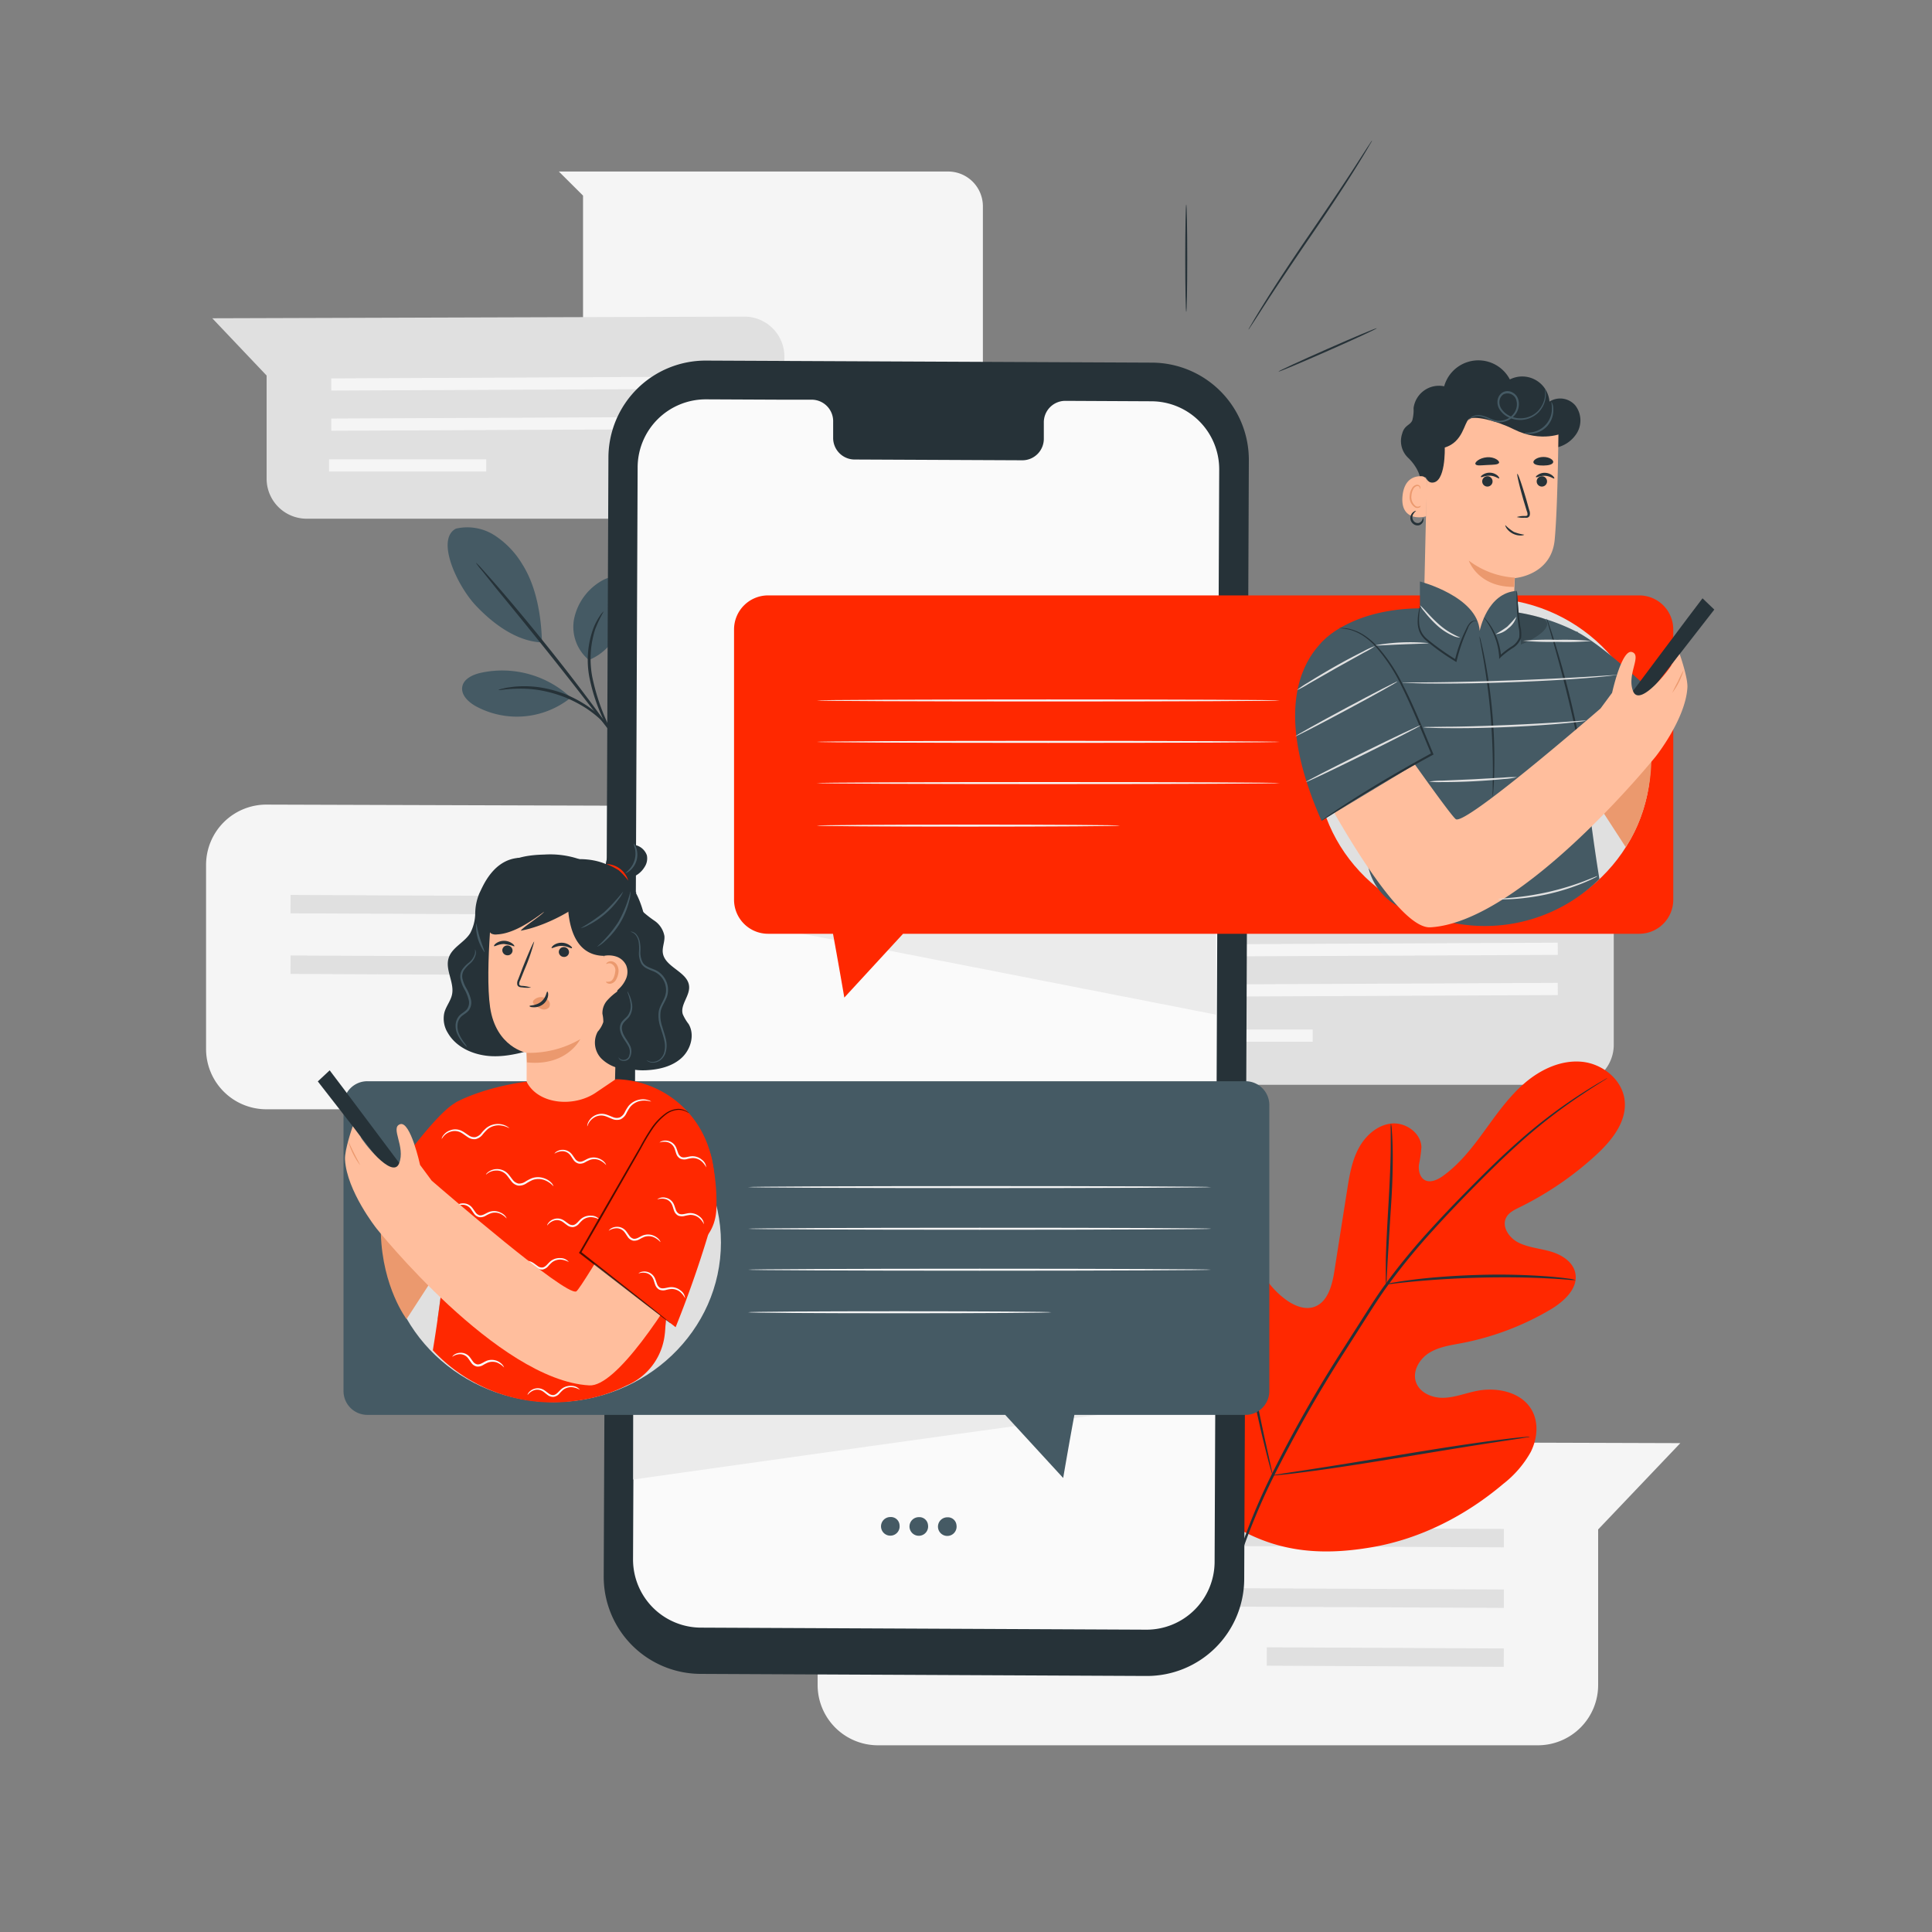 <svg xmlns="http://www.w3.org/2000/svg" viewBox="0 0 500 500"><rect x="0" y="0" width="500" height="500" fill="#808080" stroke="none"/><g id="freepik--background-complete--inject-3"><path d="M53.33,223.83v47.64a15.61,15.61,0,0,0,15.61,15.61H239.75a15.61,15.61,0,0,0,15.6-15.61V231.22l21.27-22.34L69,208.23A15.61,15.61,0,0,0,53.33,223.83Z" style="fill:#f5f5f5"></path><polygon points="230.17 237.09 75.18 236.37 75.19 231.61 230.19 232.32 230.17 237.09" style="fill:#e0e0e0"></polygon><polygon points="230.17 252.76 75.18 252.05 75.19 247.28 230.19 248 230.17 252.76" style="fill:#e0e0e0"></polygon><rect x="197.14" y="234.84" width="4.76" height="61.33" transform="translate(-66.97 463.72) rotate(-89.72)" style="fill:#e0e0e0"></rect><path d="M211.6,388.43v47.64a15.61,15.61,0,0,0,15.61,15.61H398a15.61,15.61,0,0,0,15.6-15.61V395.82l21.27-22.34-207.63-.65A15.61,15.61,0,0,0,211.6,388.43Z" style="fill:#f5f5f5"></path><polygon points="389.19 400.45 234.19 399.74 234.2 394.97 389.2 395.69 389.19 400.45" style="fill:#e0e0e0"></polygon><polygon points="389.19 416.12 234.19 415.41 234.2 410.64 389.2 411.36 389.19 416.12" style="fill:#e0e0e0"></polygon><rect x="356.15" y="398.2" width="4.76" height="61.33" transform="translate(-72.1 785.28) rotate(-89.72)" style="fill:#e0e0e0"></rect><path d="M144.63,44.39H245.37a9,9,0,0,1,9,9v49.27a9,9,0,0,1-9,9H159.89a9,9,0,0,1-9-9V50.62Z" style="fill:#f5f5f5"></path><path d="M203,92.29v31.6a10.35,10.35,0,0,1-10.35,10.35H79.39A10.36,10.36,0,0,1,69,123.89V97.19L54.94,82.37l137.71-.43A10.35,10.35,0,0,1,203,92.29Z" style="fill:#e0e0e0"></path><polygon points="85.74 101.08 188.54 100.61 188.53 97.45 85.73 97.93 85.74 101.08" style="fill:#f5f5f5"></polygon><polygon points="85.74 111.48 188.54 111 188.53 107.85 85.73 108.32 85.74 111.48" style="fill:#f5f5f5"></polygon><rect x="85.74" y="118.35" width="40.68" height="3.16" transform="matrix(1, 0, 0, 1, -0.59, 0.52)" style="fill:#f5f5f5"></rect><path d="M417.64,238.8v31.6a10.35,10.35,0,0,1-10.35,10.35H294a10.36,10.36,0,0,1-10.36-10.35V243.7l-14.1-14.82,137.71-.43A10.36,10.36,0,0,1,417.64,238.8Z" style="fill:#e0e0e0"></path><polygon points="300.35 247.6 403.16 247.12 403.14 243.96 300.34 244.44 300.35 247.6" style="fill:#f5f5f5"></polygon><polygon points="300.35 257.99 403.16 257.52 403.14 254.36 300.34 254.83 300.35 257.99" style="fill:#f5f5f5"></polygon><rect x="300.35" y="264.86" width="40.68" height="3.16" transform="matrix(1, 0, 0, 1, -1.31, 1.58)" style="fill:#f5f5f5"></rect></g><g id="freepik--Plants--inject-3"><path d="M320.6,395.65c-16.93-16.49-17.21-42-12.81-64.15.74-3.7,1-7.69,3.28-10.67s6.79-4.53,9.87-2.41c2.55,1.75,3.23,5.16,4.34,8.07a21.94,21.94,0,0,0,7.36,9.76c2.17,1.62,5,2.85,7.52,1.95,3.5-1.25,4.61-5.62,5.19-9.32q1.62-10.36,3.26-20.71c.58-3.71,1.19-7.49,2.91-10.81s4.81-6.17,8.49-6.58,7.7,2.33,7.85,6.08a34.93,34.93,0,0,1-.65,4.62c-.15,1.55.29,3.37,1.68,4s3.06-.13,4.34-1c4.43-3.11,7.81-7.49,11-11.88s6.36-8.91,10.5-12.42,9.45-5.95,14.8-5.38S420,279.56,420.48,285s-3.42,10.23-7.42,13.91a83.87,83.87,0,0,1-19.88,13.58c-1.3.64-2.71,1.32-3.38,2.62-1.21,2.34.73,5.17,3,6.38,2.61,1.37,5.64,1.57,8.47,2.39s5.75,2.59,6.4,5.5c.89,4-2.92,7.47-6.46,9.56a71.68,71.68,0,0,1-22.92,8.66c-2.88.55-5.89.95-8.4,2.51s-4.37,4.66-3.47,7.48,4.16,4.22,7.1,4.16,5.74-1.2,8.63-1.78c5.4-1.08,11.91.34,14.44,5.27,1.67,3.24,1.2,7.29-.45,10.56a27.29,27.29,0,0,1-7.1,8.23c-9.72,8.22-21.41,14.21-33.88,16.37s-23.57,1.48-34.59-4.73" style="fill:#FF2800"></path><path d="M317.6,412.13a164.56,164.56,0,0,1,11-29.51,337,337,0,0,1,19-33.54l5.44-8.53c1.79-2.8,3.56-5.58,5.47-8.18A167.55,167.55,0,0,1,370.34,318c4-4.39,7.9-8.4,11.61-12.13s7.23-7.12,10.58-10.08a133,133,0,0,1,16.8-12.8c2.1-1.35,3.76-2.35,4.89-3l1.3-.75A2.73,2.73,0,0,1,416,279a3,3,0,0,1-.42.3l-1.26.8c-1.11.69-2.74,1.72-4.81,3.11a138.87,138.87,0,0,0-16.63,12.94c-3.32,3-6.81,6.39-10.5,10.12s-7.59,7.77-11.54,12.15a169.72,169.72,0,0,0-11.72,14.32c-1.89,2.59-3.65,5.35-5.44,8.15s-3.59,5.65-5.43,8.53a347.12,347.12,0,0,0-19,33.45,167.62,167.62,0,0,0-11.14,29.35" style="fill:#263238"></path><path d="M358.74,332.37a8.2,8.2,0,0,1-.1-1.64c0-1.05,0-2.58,0-4.46.08-3.77.37-9,.7-14.71s.56-10.92.58-14.69c0-1.88,0-3.4,0-4.45a7.07,7.07,0,0,1,.06-1.64,8.24,8.24,0,0,1,.21,1.63c.1,1,.17,2.57.22,4.46.1,3.77,0,9-.38,14.73s-.66,10.78-.91,14.69c-.09,1.76-.17,3.25-.24,4.45A7,7,0,0,1,358.74,332.37Z" style="fill:#263238"></path><path d="M407.77,331.27a9.72,9.72,0,0,1-1.93-.08c-1.24-.09-3-.24-5.25-.34-4.44-.24-10.57-.36-17.35-.2s-12.9.59-17.33,1c-2.21.2-4,.41-5.23.55a10.31,10.31,0,0,1-1.94.15,10.88,10.88,0,0,1,1.9-.42c1.23-.22,3-.5,5.22-.77,4.43-.56,10.57-1.05,17.37-1.23a170.7,170.7,0,0,1,17.39.41c2.22.17,4,.38,5.25.56A9.89,9.89,0,0,1,407.77,331.27Z" style="fill:#263238"></path><path d="M329.37,381.84s-.1-.21-.23-.63-.32-1.11-.54-1.86c-.45-1.61-1.05-4-1.75-6.87-1.4-5.83-3.08-13.93-4.82-22.91s-3.35-17.08-4.63-22.93c-.63-2.84-1.15-5.18-1.53-6.92-.17-.75-.3-1.38-.41-1.89a2.54,2.54,0,0,1-.1-.67,2.27,2.27,0,0,1,.24.64c.14.5.31,1.11.53,1.85.45,1.61,1.05,4,1.75,6.88,1.4,5.82,3.09,13.93,4.82,22.91s3.35,17.08,4.63,22.93c.63,2.84,1.15,5.18,1.53,6.92.17.75.3,1.37.41,1.88A2.63,2.63,0,0,1,329.37,381.84Z" style="fill:#263238"></path><path d="M395.92,371.82a2.57,2.57,0,0,1-.67.15l-1.94.32-7.13,1.08c-6,.92-14.31,2.29-23.48,3.8s-17.49,2.81-23.53,3.6c-3,.4-5.47.7-7.16.87l-2,.19a2.22,2.22,0,0,1-.68,0,3.22,3.22,0,0,1,.67-.15l1.93-.32,7.13-1.08c6-.92,14.32-2.28,23.49-3.8s17.49-2.81,23.53-3.6c3-.4,5.46-.7,7.16-.87l2-.18A2.15,2.15,0,0,1,395.92,371.82Z" style="fill:#263238"></path><path d="M152.38,170.79a11.13,11.13,0,0,1-3.83-10.5,14.8,14.8,0,0,1,6.36-9.48c1.49-1,3.34-1.84,5.08-1.33a4.78,4.78,0,0,1,3.08,3.72,9.64,9.64,0,0,1-.58,5c-1.9,5.48-4.74,10.44-10.11,12.62" style="fill:#455a64"></path><path d="M147.31,180.15a26,26,0,0,0-23-6c-2,.47-4.35,1.55-4.68,3.62s1.51,3.84,3.33,4.9a22.26,22.26,0,0,0,24.61-2" style="fill:#455a64"></path><path d="M118,136.81A13.06,13.06,0,0,1,128,138.55a22.92,22.92,0,0,1,7.2,7.52c3.62,5.72,4.9,13.42,5.06,20.19-7.52-.3-13.94-6.21-17-9.42-4.86-5.06-10.56-17.15-5.32-20" style="fill:#455a64"></path><path d="M158.68,190.38a27.69,27.69,0,0,1-1.88-2.84,47.66,47.66,0,0,1-4.23-12.07,23.87,23.87,0,0,1,.94-12.73,15.63,15.63,0,0,1,1.81-3.45,4.74,4.74,0,0,1,.93-1.09,33.32,33.32,0,0,0-2.24,4.72,25.18,25.18,0,0,0-.7,12.42,55.55,55.55,0,0,0,4,12" style="fill:#263238"></path><path d="M158.75,190.47l-3.92-5.05c-3.29-4.27-7.86-10.16-13-16.6s-9.85-12.2-13.27-16.36l-4-5a13.51,13.51,0,0,1-1.42-1.87,14.92,14.92,0,0,1,1.64,1.68c1,1.12,2.47,2.75,4.24,4.79,3.53,4.08,8.32,9.8,13.46,16.24s9.63,12.39,12.82,16.75c1.6,2.18,2.87,4,3.73,5.19" style="fill:#263238"></path><path d="M129,178.58a4.24,4.24,0,0,1,1.3-.4,10,10,0,0,1,1.57-.3,19.19,19.19,0,0,1,2.11-.23,27.47,27.47,0,0,1,5.53.21,31.6,31.6,0,0,1,6.55,1.71,32.13,32.13,0,0,1,6,3.17,27.45,27.45,0,0,1,4.21,3.58,18.8,18.8,0,0,1,1.41,1.59,12.22,12.22,0,0,1,1,1.28c.49.73.42,1.07.38,1.1a44.55,44.55,0,0,0-3.12-3.59,30.78,30.78,0,0,0-4.22-3.38,33.29,33.29,0,0,0-5.87-3,33.78,33.78,0,0,0-6.39-1.73,29.64,29.64,0,0,0-5.4-.36C130.9,178.26,129,178.72,129,178.58Z" style="fill:#263238"></path></g><g id="freepik--Device--inject-3"><path d="M296.74,433.74l-115.5-.54a25.15,25.15,0,0,1-25-25.26l1.22-289.57A25.16,25.16,0,0,1,182.7,93.32l115.5.53a25.17,25.17,0,0,1,25,25.27L322,408.68A25.17,25.17,0,0,1,296.74,433.74Z" style="fill:#263238"></path><path d="M298,103.85l-22.4-.11a5.56,5.56,0,0,0-5.46,5.66l0,4.06a5.56,5.56,0,0,1-5.46,5.66l-43.65-.2a5.57,5.57,0,0,1-5.41-5.71l0-4.06a5.57,5.57,0,0,0-5.42-5.71l-7.87,0-19.6-.09a17.64,17.64,0,0,0-17.71,17.55l-1.19,282.63a17.63,17.63,0,0,0,17.54,17.7l115.27.53a17.62,17.62,0,0,0,17.7-17.54l1.19-282.64A17.6,17.6,0,0,0,298,103.85Z" style="fill:#fafafa"></path><path d="M232.8,394.66a2.41,2.41,0,1,1-2.37-2.05A2.24,2.24,0,0,1,232.8,394.66Z" style="fill:#455a64"></path><path d="M240.17,394.7a2.41,2.41,0,1,1-2.37-2.06A2.24,2.24,0,0,1,240.17,394.7Z" style="fill:#455a64"></path><path d="M247.54,394.73a2.41,2.41,0,1,1-2.37-2.05A2.23,2.23,0,0,1,247.54,394.73Z" style="fill:#455a64"></path><path d="M199.52,240.1c1.88.27,115.18,22.49,115.18,22.49V240.1Z" style="fill:#ebebeb"></path><path d="M163.87,382.9S287.13,365.46,286.05,366s-122.18,0-122.18,0Z" style="fill:#ebebeb"></path><path d="M307,52.91c.14,0,.26,6.23.26,13.91s-.12,13.92-.26,13.92-.26-6.23-.26-13.92S306.86,52.91,307,52.91Z" style="fill:#263238"></path><path d="M356.33,84.94c.06.13-5.6,2.75-12.63,5.85s-12.78,5.52-12.84,5.38,5.6-2.75,12.63-5.85S356.27,84.8,356.33,84.94Z" style="fill:#263238"></path><path d="M355.08,36.36a2,2,0,0,1-.26.54c-.23.38-.51.87-.86,1.47-.75,1.28-1.86,3.11-3.26,5.35-2.8,4.5-6.83,10.6-11.4,17.26s-8.63,12.73-11.51,17.17c-1.41,2.17-2.56,4-3.4,5.26l-.94,1.42a2.44,2.44,0,0,1-.36.48,3.45,3.45,0,0,1,.27-.54c.23-.38.51-.87.86-1.47.74-1.28,1.86-3.1,3.26-5.35,2.8-4.5,6.83-10.6,11.39-17.26S347.51,48,350.39,43.53l3.4-5.27.94-1.42A3.61,3.61,0,0,1,355.08,36.36Z" style="fill:#263238"></path></g><g id="freepik--speech-bubbles--inject-3"><path d="M424.23,154.09H198.78a8.81,8.81,0,0,0-8.81,8.82v69.93a8.81,8.81,0,0,0,8.81,8.82h16.8c1.35,7.3,2.93,16.51,2.93,16.51l15.2-16.51H424.23a8.81,8.81,0,0,0,8.81-8.82V162.91A8.81,8.81,0,0,0,424.23,154.09Z" style="fill:#FF2800"></path><path d="M331.21,192c0,.14-26.83.26-59.92.26s-59.93-.12-59.93-.26,26.83-.27,59.93-.27S331.21,191.88,331.21,192Z" style="fill:#f5f5f5"></path><path d="M331.21,181.28c0,.14-26.83.26-59.92.26s-59.93-.12-59.93-.26,26.83-.26,59.93-.26S331.21,181.13,331.21,181.28Z" style="fill:#f5f5f5"></path><path d="M331.21,202.66c0,.14-26.83.26-59.92.26s-59.93-.12-59.93-.26,26.83-.26,59.93-.26S331.21,202.51,331.21,202.66Z" style="fill:#f5f5f5"></path><path d="M289.86,213.67c0,.14-17.57.26-39.25.26s-39.25-.12-39.25-.26,17.57-.26,39.25-.26S289.86,213.52,289.86,213.67Z" style="fill:#f5f5f5"></path><path d="M322.36,279.82H95.07A6.16,6.16,0,0,0,88.9,286v74a6.17,6.17,0,0,0,6.17,6.17H260.15l15,16.33s1.57-9.18,2.9-16.33h44.28a6.17,6.17,0,0,0,6.17-6.17V286A6.16,6.16,0,0,0,322.36,279.82Z" style="fill:#455a64"></path><path d="M313.45,318c0,.14-26.83.26-59.93.26s-59.93-.12-59.93-.26,26.83-.26,59.93-.26S313.45,317.82,313.45,318Z" style="fill:#f5f5f5"></path><path d="M313.45,307.22c0,.14-26.83.26-59.93.26s-59.93-.12-59.93-.26,26.83-.26,59.93-.26S313.45,307.07,313.45,307.22Z" style="fill:#f5f5f5"></path><path d="M313.45,328.6c0,.14-26.83.26-59.93.26s-59.93-.12-59.93-.26,26.83-.26,59.93-.26S313.45,328.46,313.45,328.6Z" style="fill:#f5f5f5"></path><path d="M272.1,339.61c0,.15-17.57.26-39.25.26s-39.26-.11-39.26-.26,17.58-.26,39.26-.26S272.1,339.47,272.1,339.61Z" style="fill:#f5f5f5"></path></g><g id="freepik--character-2--inject-3"><path d="M367.55,124.43c.14-1.84-1.5-4.37-3-5.83a6,6,0,0,1-1.67-6.37c.61-2.27,2.05-2.1,2.62-3.44a10.16,10.16,0,0,0,.33-3.18,6.64,6.64,0,0,1,7.92-5.64,9.19,9.19,0,0,1,17-1.77A7.07,7.07,0,0,1,401,103.94a5.16,5.16,0,0,1,6.7,1,6.35,6.35,0,0,1,.48,7,8.28,8.28,0,0,1-6,4,12.16,12.16,0,0,1-7.21-1.31,23,23,0,0,1-5.92-4.47" style="fill:#263238"></path><ellipse cx="383.9" cy="197.07" rx="43.29" ry="42.28" style="fill:#e0e0e0"></ellipse><path d="M427.37,197.1l-4.79-12.28-17.17,10.79,15.3,23.59S426.93,211.12,427.37,197.1Z" style="fill:#eb996e"></path><path d="M380,170.5h0a11.52,11.52,0,0,0,11.57-10.89c.25-5.09.47-10,.47-10s9.44-.68,10.31-9.92,1-30.59,1-30.59h0a32.75,32.75,0,0,0-32.9,1.43l-.9.57-1.09,47.8A11.52,11.52,0,0,0,380,170.5Z" style="fill:#ffbe9d"></path><path d="M385.38,123.32a1.34,1.34,0,1,1-1.72.85A1.36,1.36,0,0,1,385.38,123.32Z" style="fill:#263238"></path><path d="M388,123.8c-.16.15-1-.61-2.32-.69s-2.26.52-2.39.35.1-.36.52-.64a3.17,3.17,0,0,1,1.93-.48,3.13,3.13,0,0,1,1.83.75C387.92,123.43,388.05,123.73,388,123.8Z" style="fill:#263238"></path><path d="M399.48,123.32a1.34,1.34,0,1,1-1.72.85A1.36,1.36,0,0,1,399.48,123.32Z" style="fill:#263238"></path><path d="M402.24,123.82c-.15.16-1-.6-2.32-.68s-2.26.52-2.39.35.1-.36.53-.64a3.12,3.12,0,0,1,1.92-.48,3.19,3.19,0,0,1,1.84.75C402.2,123.46,402.32,123.76,402.24,123.82Z" style="fill:#263238"></path><path d="M392.54,133.81a6.21,6.21,0,0,1,2.11-.27c.34,0,.61-.06.65-.24a1.74,1.74,0,0,0-.16-1c-.26-.87-.53-1.75-.81-2.67-1.1-3.8-1.83-6.92-1.64-7s1.25,3,2.35,6.78c.26.92.5,1.81.75,2.68a2.12,2.12,0,0,1,.07,1.4.9.9,0,0,1-.63.49,2.37,2.37,0,0,1-.58,0A6.25,6.25,0,0,1,392.54,133.81Z" style="fill:#263238"></path><path d="M392,149.49a21.89,21.89,0,0,1-11.88-4.41s2.33,6.89,11.71,6.81Z" style="fill:#eb996e"></path><path d="M369.27,124.68a1.4,1.4,0,0,0-1.32-1.43c-1.74-.08-4.6.55-5,5.31-.52,6.8,6.12,5.23,6.15,5S369.24,127.33,369.27,124.68Z" style="fill:#ffbe9d"></path><path d="M367.68,130.89s-.13.08-.34.15a1.16,1.16,0,0,1-.89,0,2.93,2.93,0,0,1-1.17-2.74,3.87,3.87,0,0,1,.46-1.67,1.4,1.4,0,0,1,1-.84.6.6,0,0,1,.68.38c.08.19,0,.33.06.34s.16-.1.12-.39a.72.72,0,0,0-.24-.44.91.91,0,0,0-.64-.23,1.68,1.68,0,0,0-1.33,1,3.84,3.84,0,0,0-.56,1.86,3.09,3.09,0,0,0,1.52,3.07,1.32,1.32,0,0,0,1.11-.1C367.65,131.06,367.7,130.91,367.68,130.89Z" style="fill:#eb996e"></path><path d="M381.88,120.17c.34.44,1.52.24,3.06.17s2.73-.06,3-.54-1.16-1.63-3.14-1.46S381.5,119.72,381.88,120.17Z" style="fill:#263238"></path><path d="M396.86,119.72c.18.59,1.31.77,2.56.76s2.37-.23,2.54-.83-1-1.41-2.57-1.39S396.67,119.14,396.86,119.72Z" style="fill:#263238"></path><path d="M404.62,112s-5.61,2.72-12.9-.92c-4.79-2.39-10.36-3.56-11.59-2.6s-1.49,5.9-6.23,7.34c0,0,.32,9.4-3.43,9.07S369.06,110,369.06,110l9.18-4.48,10-1.89,9.43,1.33,7.3,2Z" style="fill:#263238"></path><path d="M341.81,166.48c9.81-10.09,27.07-9,27.07-9l14.31,10.25,8.11-9.45a52.75,52.75,0,0,1,16.52,5.11l.55.17v.11c6.28,3.41,15.16,11.59,23.63,19.52l-10.13,9.4-11.22,10a.27.27,0,0,1,0,.2c-.11.61,1.56,14.3,3.28,24.7a42.22,42.22,0,0,1-37.68,11.39c-4.59-.81-6.81-1.92-11.06-3a15.39,15.39,0,0,1-11.39-13.55h0c-.76-8.72-1.34-19.52-1.34-19.52" style="fill:#455a64"></path><path d="M400.27,160.05a10.46,10.46,0,0,1,.62,1.61c.37,1,.86,2.57,1.45,4.46,1.18,3.78,2.69,9,4.11,14.93s2.49,11.26,3.16,15.16c.34,2,.59,3.54.74,4.64a11.21,11.21,0,0,1,.19,1.71,10.37,10.37,0,0,1-.39-1.68c-.23-1.17-.53-2.72-.9-4.6-.77-3.88-1.89-9.23-3.31-15.11S403.08,170,402,166.23l-1.3-4.51A12.34,12.34,0,0,1,400.27,160.05Z" style="fill:#263238"></path><path d="M409.48,196.1c-.09-.11,4.19-3.75,9.56-8.12s9.79-7.83,9.88-7.72-4.18,3.75-9.55,8.12S409.58,196.21,409.48,196.1Z" style="fill:#263238"></path><path d="M354.76,180.32,346,209.19l3.27,1.7,3.22-8.16S355.77,185.57,354.76,180.32Z" style="opacity:0.2"></path><g style="opacity:0.2"><path d="M399.32,160.07c4.73,2.49-7.13,8.49-12.48,8.33l3.89-10.26S397.73,159.23,399.32,160.07Z"></path></g><path d="M367.47,158.14v-7.65s14.93,3.85,15.47,12.78c0,0,1.9-9.88,9.6-10.35l1.09,13.89-9,7.8H375.6l-7.19-6.21-.94-9.64" style="fill:#455a64"></path><path d="M386.31,206.13a8.74,8.74,0,0,1,0-1.64c0-1.06,0-2.59.05-4.48,0-3.77-.11-9-.58-14.73s-1.23-10.91-1.86-14.63c-.32-1.79-.59-3.27-.79-4.4a9,9,0,0,1-.24-1.63,10.67,10.67,0,0,1,.44,1.59c.26,1,.59,2.52.95,4.38a139.45,139.45,0,0,1,2,14.65,137.87,137.87,0,0,1,.42,14.78c-.05,1.89-.12,3.42-.21,4.48A11.65,11.65,0,0,1,386.31,206.13Z" style="fill:#263238"></path><path d="M382.26,160.7a1.76,1.76,0,0,0-.89.08,3.18,3.18,0,0,0-1.5,1.91A43.77,43.77,0,0,0,377,171l-.08.34-.3-.18c-.89-.54-1.81-1.12-2.73-1.74a58.14,58.14,0,0,1-4.84-3.68,6.15,6.15,0,0,1-1.65-2.16,6.78,6.78,0,0,1-.5-2.31,13.43,13.43,0,0,1,.33-3.34,4.93,4.93,0,0,1,.33-1.19,8.15,8.15,0,0,1-.13,1.22,15.56,15.56,0,0,0-.16,3.29,6.27,6.27,0,0,0,.53,2.15,5.71,5.71,0,0,0,1.57,2c1.41,1.18,3.05,2.4,4.81,3.6.92.62,1.82,1.21,2.71,1.75l-.38.16a37.24,37.24,0,0,1,3-8.29,5.88,5.88,0,0,1,.78-1.29,2,2,0,0,1,.95-.65C382,160.44,382.28,160.69,382.26,160.7Z" style="fill:#263238"></path><path d="M392.54,152.92a5.4,5.4,0,0,1,.14,1.19l.24,3.26c.11,1.37.28,3,.56,4.79a8.05,8.05,0,0,1,.18,2.94,5.09,5.09,0,0,1-2,2.51,22,22,0,0,0-3.28,2.49l-.4.45,0-.6a17.83,17.83,0,0,0-2.21-7.44c-.95-1.71-1.73-2.58-1.67-2.63s.24.18.59.59a14.64,14.64,0,0,1,1.36,1.88,17.18,17.18,0,0,1,2.43,7.57l-.44-.15a21.11,21.11,0,0,1,3.35-2.58,4.61,4.61,0,0,0,1.78-2.22,8,8,0,0,0-.16-2.74c-.25-1.81-.38-3.46-.45-4.84s-.08-2.5-.07-3.27A4.75,4.75,0,0,1,392.54,152.92Z" style="fill:#263238"></path><path d="M440.61,154.84C440,155.55,418,185,418,185l3.1,1.76,22.56-29Z" style="fill:#263238"></path><path d="M352.28,178.08s23.13,33.3,24.53,33.95c2.74,1.29,34.38-26.05,37.4-28.67.42-.56,1.28-1.73,3-4.06,0,0,2.5-11.42,5.16-10.55s-1.46,5.81.28,10.15,9.68-6,10-6.94l2.05-2.68s2.15,6.09,2,8.64c-.47,8.15-8.18,17.84-8.18,17.84s-34.63,42.9-58.35,44.23c-6.83.38-19-19-27.09-33.54a19.9,19.9,0,0,1,5.67-25.76Z" style="fill:#ffbe9d"></path><path d="M432.77,179.36a33.5,33.5,0,0,1,1.48-3,31.26,31.26,0,0,1,1.5-3,18.7,18.7,0,0,1-3,6Z" style="fill:#eb996e"></path><path d="M348.37,161.83s-24.83,8.83-6.37,50.58l28.66-17.3-4.08-9.76Z" style="fill:#455a64"></path><path d="M346.47,162.56a8.6,8.6,0,0,1,3,.25,12.17,12.17,0,0,1,3.25,1.37,17.47,17.47,0,0,1,3.62,3,43.3,43.3,0,0,1,6.74,10.07c2.1,4.06,4.06,8.69,6.07,13.54.6,1.46,1.2,2.89,1.76,4.25l.09.22-.21.11c-8.29,4.52-15.51,8.75-20.61,11.92-2.56,1.58-4.59,2.88-6,3.78l-1.6,1a3.72,3.72,0,0,1-.58.33,3.24,3.24,0,0,1,.52-.41c.35-.26.87-.64,1.56-1.11,1.36-1,3.37-2.3,5.9-3.92,5.06-3.25,12.26-7.55,20.56-12.08l-.12.32c-.56-1.36-1.16-2.79-1.76-4.25-2-4.85-4-9.47-6-13.52a44.19,44.19,0,0,0-6.58-10,17.68,17.68,0,0,0-3.5-3A12.69,12.69,0,0,0,349.4,163,17.44,17.44,0,0,0,346.47,162.56Z" style="fill:#263238"></path><path d="M399.87,100.66a1.43,1.43,0,0,1,.12.44,5.65,5.65,0,0,1,.08,1.29,6.81,6.81,0,0,1-1.9,4.33,6.74,6.74,0,0,1-6.68,1.69,5.88,5.88,0,0,1-3.42-2.48,3.52,3.52,0,0,1-.51-2.26,2.89,2.89,0,0,1,1.23-2.06,2.53,2.53,0,0,1,2.4-.16,3.08,3.08,0,0,1,1.64,1.65,4.4,4.4,0,0,1-.66,4.16,5.21,5.21,0,0,1-6.56,1.42,11.16,11.16,0,0,0-2.47-.94,3,3,0,0,0-1.91.2,9.49,9.49,0,0,0-1.42.94s.09-.13.29-.35a2.61,2.61,0,0,1,.41-.37,3.08,3.08,0,0,1,.64-.41,3.27,3.27,0,0,1,2-.3,11,11,0,0,1,2.57.9,7.59,7.59,0,0,0,1.44.47,4.38,4.38,0,0,0,1.61,0,4.66,4.66,0,0,0,3-1.81,3.91,3.91,0,0,0,.58-3.68,2.37,2.37,0,0,0-3.29-1.26,2.43,2.43,0,0,0-1,1.7,3.06,3.06,0,0,0,.44,1.93,5.43,5.43,0,0,0,3.12,2.28,6.38,6.38,0,0,0,6.28-1.49,6.75,6.75,0,0,0,1.95-4.08A14.24,14.24,0,0,0,399.87,100.66Z" style="fill:#455a64"></path><path d="M394.46,138.37c0,.06-.3.2-.85.22a4.49,4.49,0,0,1-3.7-1.86c-.3-.46-.39-.79-.33-.82a11.75,11.75,0,0,0,2.19,1.74A11.59,11.59,0,0,0,394.46,138.37Z" style="fill:#263238"></path><path d="M368.24,134c.05,0,.33.44,0,1.13a1.66,1.66,0,0,1-1,.81,1.74,1.74,0,0,1-1.55-.41A1.88,1.88,0,0,1,365,134a2,2,0,0,1,.46-1.2c.48-.56,1-.62,1-.56s-.36.25-.68.78a1.55,1.55,0,0,0,.24,2,1.33,1.33,0,0,0,1.1.33,1.39,1.39,0,0,0,.82-.54C368.26,134.4,368.16,134,368.24,134Z" style="fill:#263238"></path><path d="M401.52,104a3.45,3.45,0,0,1,.48,1.84,6.13,6.13,0,0,1-5.56,6.41,3.38,3.38,0,0,1-1.89-.22c0-.09.73,0,1.84-.15a6.18,6.18,0,0,0,5.24-6C401.66,104.74,401.43,104.05,401.52,104Z" style="fill:#455a64"></path><path d="M367.7,187.7c.06.13-6.53,3.52-14.73,7.57s-14.89,7.24-15,7.11,6.52-3.52,14.72-7.58S367.64,187.57,367.7,187.7Z" style="fill:#e0e0e0"></path><path d="M361.69,176.36c.07.12-5.8,3.41-13.11,7.33s-13.29,7-13.35,6.87,5.8-3.41,13.11-7.33S361.62,176.23,361.69,176.36Z" style="fill:#e0e0e0"></path><path d="M355.88,167.19a23.47,23.47,0,0,1-2.93,1.73l-7.18,4L338.63,177a23.79,23.79,0,0,1-3,1.62,20.06,20.06,0,0,1,2.82-1.93c1.78-1.13,4.27-2.63,7.07-4.22s5.38-2.93,7.27-3.87A19.84,19.84,0,0,1,355.88,167.19Z" style="fill:#e0e0e0"></path><path d="M377.85,165a4.7,4.7,0,0,1-1.94-.52,15,15,0,0,1-4-2.63,27.84,27.84,0,0,1-3.26-3.54,7.34,7.34,0,0,1-1.13-1.63c.06,0,.58.49,1.41,1.4s1.95,2.15,3.33,3.38a18.2,18.2,0,0,0,3.85,2.68C377.14,164.71,377.87,164.94,377.85,165Z" style="fill:#e0e0e0"></path><path d="M392.43,159.6a5.52,5.52,0,0,1-2.07,3,5.46,5.46,0,0,1-3.31,1.53,30.83,30.83,0,0,0,3-1.93A35.18,35.18,0,0,0,392.43,159.6Z" style="fill:#e0e0e0"></path><path d="M418.44,174.65a2.33,2.33,0,0,1-.56.1l-1.61.2c-1.4.16-3.43.35-5.93.55-5,.4-12,.79-19.63,1.07s-14.62.37-19.66.33c-2.51,0-4.55-.07-5.95-.12l-1.62-.08a2.26,2.26,0,0,1-.56-.07,2.2,2.2,0,0,1,.56,0h1.62l5.95-.05c5-.05,12-.21,19.64-.48s14.6-.62,19.62-.92l5.94-.38,1.62-.1A2.11,2.11,0,0,1,418.44,174.65Z" style="fill:#e0e0e0"></path><path d="M410.54,186.51a12.34,12.34,0,0,1-1.64.26c-1.07.13-2.61.29-4.51.47-3.81.35-9.08.71-14.91.95s-11.12.29-15,.25c-1.91,0-3.46-.06-4.53-.1a9.68,9.68,0,0,1-1.66-.13,11.67,11.67,0,0,1,1.66-.08l4.53-.06c3.82,0,9.1-.17,14.92-.4s11.1-.54,14.91-.8l4.52-.31A9.11,9.11,0,0,1,410.54,186.51Z" style="fill:#e0e0e0"></path><path d="M392.61,201.13a19.45,19.45,0,0,1-3.31.47c-2.06.21-4.9.44-8.05.6s-6,.21-8.07.2a19.48,19.48,0,0,1-3.34-.13,21,21,0,0,1,3.33-.24l8.05-.35,8-.45A24.75,24.75,0,0,1,392.61,201.13Z" style="fill:#e0e0e0"></path><path d="M369.7,166.43c0,.15-3.07.18-6.85.34s-6.83.37-6.85.22a51.27,51.27,0,0,1,13.7-.56Z" style="fill:#e0e0e0"></path><path d="M411.88,165.89a77.47,77.47,0,0,1-8.88.22,75.47,75.47,0,0,1-8.89-.29,76.23,76.23,0,0,1,8.89-.23A73.68,73.68,0,0,1,411.88,165.89Z" style="fill:#e0e0e0"></path><path d="M413.42,226.74a4.36,4.36,0,0,1-.91.52c-.6.31-1.49.72-2.6,1.19a57.68,57.68,0,0,1-9,2.87,58.53,58.53,0,0,1-9.34,1.35c-1.2.07-2.18.09-2.86.07a4.31,4.31,0,0,1-1-.07c0-.08,1.48-.14,3.87-.37a73.43,73.43,0,0,0,9.25-1.49,70.45,70.45,0,0,0,9-2.71C412,227.26,413.39,226.66,413.42,226.74Z" style="fill:#e0e0e0"></path></g><g id="freepik--character-1--inject-3"><ellipse cx="143.29" cy="321.55" rx="43.29" ry="41.3" style="fill:#e0e0e0"></ellipse><path d="M134.47,222c-6.86.36-9.56,7.52-10.38,9.12a13.84,13.84,0,0,0-1.1,5.24,11.3,11.3,0,0,1-1.32,5.17c-1.51,2.41-4.69,3.66-5.55,6.37-1,3.07,1.53,6.35.86,9.5-.36,1.69-1.59,3.08-2,4.75a7,7,0,0,0,.93,5.19c2.25,3.88,6.93,5.82,11.41,6s8.86-1.18,13.15-2.5" style="fill:#263238"></path><path d="M164.69,230.88a4.3,4.3,0,0,0,1,4.43,27.88,27.88,0,0,0,3.72,3,6.1,6.1,0,0,1,2.54,3.93c.13,1.46-.61,2.92-.41,4.37.52,3.75,6.49,4.87,6.8,8.63.22,2.51-2.36,4.82-1.64,7.23A11.49,11.49,0,0,0,178.2,265c1.7,2.82.55,6.7-1.91,8.88s-5.86,2.95-9.14,3.1c-2.76.12-5.9-.33-7.52-2.56-1.49-2.05-1.18-4.83-.89-7.34,1.39-11.72,1.15-23.56.92-35.36" style="fill:#263238"></path><path d="M136.28,285.11c.05-6.16,0-12.64,0-12.64s-7.91-1.41-9.44-11.77c-1.45-9.89,1-31.15,1-31.15h0c11.47-4.53,24.39-2.78,32.42,6.45h0L159,286c-.14,5.8-5.25,10.3-11.46,10.1h0C141.27,295.89,136.23,291,136.28,285.11Z" style="fill:#ffbe9d"></path><path d="M130,245.87a1.33,1.33,0,0,0,1.26,1.36,1.28,1.28,0,0,0,1.39-1.18,1.34,1.34,0,0,0-1.27-1.36A1.27,1.27,0,0,0,130,245.87Z" style="fill:#263238"></path><path d="M127.87,244.85c.16.17,1.17-.56,2.6-.54,2.69.39,2.64.8,2.62.57.08-.07-.08-.39-.54-.72a3.6,3.6,0,0,0-2.09-.68,3.54,3.54,0,0,0-2.08.65C127.94,244.46,127.79,244.77,127.87,244.85Z" style="fill:#263238"></path><path d="M144.62,246.3a1.32,1.32,0,0,0,1.26,1.35,1.26,1.26,0,0,0,1.38-1.18,1.33,1.33,0,0,0-1.26-1.36A1.28,1.28,0,0,0,144.62,246.3Z" style="fill:#263238"></path><path d="M142.76,245.34c.16.18,1.18-.56,2.6-.54s2.47.75,2.63.58-.09-.39-.54-.73a3.59,3.59,0,0,0-2.1-.67,3.5,3.5,0,0,0-2.08.64C142.83,245,142.68,245.26,142.76,245.34Z" style="fill:#263238"></path><path d="M137.45,255.59a8.64,8.64,0,0,0-2.31-.45c-.36,0-.71-.12-.77-.37a1.93,1.93,0,0,1,.26-1.08l1.11-2.76a49.46,49.46,0,0,0,2.51-7.24c-.16-.06-1.54,3.09-3.09,7-.37,1-.72,1.9-1.06,2.78a2.08,2.08,0,0,0-.21,1.43.89.89,0,0,0,.6.54,2,2,0,0,0,.61.09A9.35,9.35,0,0,0,137.45,255.59Z" style="fill:#263238"></path><path d="M136.27,272.47a26.34,26.34,0,0,0,13.9-3.53s-3.44,7.07-13.79,6Z" style="fill:#eb996e"></path><path d="M138,259a2.59,2.59,0,0,1,2.32-.93A2.36,2.36,0,0,1,142,259a1.5,1.5,0,0,1,.09,1.71,1.75,1.75,0,0,1-1.88.45,5.4,5.4,0,0,1-1.81-1.11,1.63,1.63,0,0,1-.4-.43.47.47,0,0,1,0-.53" style="fill:#eb996e"></path><path d="M141.65,256.62c-.24,0-.26,1.54-1.6,2.62s-3,.9-3,1.11.37.31,1.06.33a3.78,3.78,0,0,0,2.51-.84,3.37,3.37,0,0,0,1.23-2.19C141.92,257,141.75,256.61,141.65,256.62Z" style="fill:#263238"></path><path d="M155.76,228.62c-3.78,5.4-13.81,10.95-21,12.24.83-1.1,5.24-3.82,6.08-4.92-3.25,2.42-7.91,5.68-12.22,5.89a2.56,2.56,0,0,1-1.49-.23,2,2,0,0,1-.75-1.62,42.66,42.66,0,0,1,.3-9.38,10.35,10.35,0,0,1,3.73-6.69c2.77-2.14,6.72-2.66,10.45-2.75a23.54,23.54,0,0,1,9.21,1.24c2.86,1.12,5.31,3.35,5.73,6" style="fill:#263238"></path><path d="M166.62,252.81a57.4,57.4,0,0,0,1-6.92c.31-5.34-1.23-25-19.64-23.46l-.75,5.61s-2.84,19.19,9.07,19.33a21.33,21.33,0,0,0,6,11.28s3.12-.09,4.24-5.84" style="fill:#263238"></path><path d="M156.33,247.37a6.28,6.28,0,0,1,3.33.25,4.33,4.33,0,0,1,2.41,2.25,4.53,4.53,0,0,1,0,3.3,7.68,7.68,0,0,1-1.92,2.76,5,5,0,0,1-2,1.31,2.45,2.45,0,0,1-2.3-.38" style="fill:#ffbe9d"></path><path d="M156.86,254.09c-.13,0,.35.71,1.36.45a2.12,2.12,0,0,0,1.26-1.08,4.81,4.81,0,0,0,.58-1.82,2.93,2.93,0,0,0-.45-2,1.88,1.88,0,0,0-1.44-.87c-1,0-1.37.68-1.26.7s.49-.28,1.17-.11a1.85,1.85,0,0,1,1.13,2.15c-.13,1.14-.58,2.18-1.19,2.43S156.93,254,156.86,254.09Z" style="fill:#eb996e"></path><path d="M158.34,226.6a6.28,6.28,0,0,0,8.49-2.24,4,4,0,0,0,.58-3,4.11,4.11,0,0,0-3.09-2.68,6.33,6.33,0,0,0-5.8,1.39,5.54,5.54,0,0,0-1.5,5.7,5,5,0,0,0,4.77,3.3" style="fill:#263238"></path><path d="M160,256.44a15,15,0,0,0-2.86,2.47,4.92,4.92,0,0,0-1.23,3.48,9.45,9.45,0,0,1,.23,2.1,7,7,0,0,1-1.45,2.5,5.93,5.93,0,0,0,.93,6.95,9.62,9.62,0,0,0,6.81,2.76,6.83,6.83,0,0,0,4.18-1c1.72-1.2,2.38-3.46,2.43-5.57" style="fill:#263238"></path><path d="M161.26,230.73a6.64,6.64,0,0,1-1.08,1.88,21.06,21.06,0,0,1-3.55,3.88,21.42,21.42,0,0,1-4.37,2.93,7,7,0,0,1-2,.79,46.5,46.5,0,0,0,6.06-4.11A46.7,46.7,0,0,0,161.26,230.73Z" style="fill:#455a64"></path><path d="M163.17,230.62a7.87,7.87,0,0,1-.33,2.53,20.76,20.76,0,0,1-2.34,5.69,20.54,20.54,0,0,1-3.93,4.73,8,8,0,0,1-2.08,1.48,31.6,31.6,0,0,0,5.56-6.48A31.19,31.19,0,0,0,163.17,230.62Z" style="fill:#455a64"></path><path d="M123.2,239c.15,0,.35,1.72,1,3.77s1.34,3.62,1.2,3.69A11.91,11.91,0,0,1,123.2,239Z" style="fill:#455a64"></path><path d="M167.31,274.34a3,3,0,0,0,1.52.49,3.18,3.18,0,0,0,1.76-.56,3.51,3.51,0,0,0,1.33-2,6.35,6.35,0,0,0,0-3c-.21-1.09-.63-2.21-1-3.44a8.92,8.92,0,0,1-.45-4c.23-1.46,1.18-2.65,1.64-4a5.1,5.1,0,0,0-.29-3.95,5.15,5.15,0,0,0-2.74-2.51,17.53,17.53,0,0,1-1.72-.75,3.45,3.45,0,0,1-1.37-1.22,5.85,5.85,0,0,1-.62-3.15,10.77,10.77,0,0,0-.1-2.54,4,4,0,0,0-.75-1.72,2.46,2.46,0,0,0-1.35-.84.93.93,0,0,1,.44,0,2.14,2.14,0,0,1,1.07.66,4.47,4.47,0,0,1,.88,1.79,10.3,10.3,0,0,1,.18,2.61,5.39,5.39,0,0,0,.62,2.91c.56.92,1.72,1.3,2.9,1.77a5.57,5.57,0,0,1,3,2.72,5.64,5.64,0,0,1,.34,4.35c-.52,1.43-1.44,2.57-1.64,3.88a8.58,8.58,0,0,0,.41,3.81c.35,1.2.76,2.35,1,3.48a6.85,6.85,0,0,1-.09,3.2,3.84,3.84,0,0,1-1.53,2.16,3.22,3.22,0,0,1-1.93.52,2.37,2.37,0,0,1-1.2-.39A1,1,0,0,1,167.31,274.34Z" style="fill:#455a64"></path><path d="M160.09,273.63s.13.32.61.55a1.64,1.64,0,0,0,1.94-.53,3.06,3.06,0,0,0-.16-3.13c-.57-1.13-1.7-2.24-2-3.89a2.82,2.82,0,0,1,.55-2.31c.49-.6,1.07-1,1.44-1.49a4.36,4.36,0,0,0,.7-3.2,13.44,13.44,0,0,0-.57-2.27,3.34,3.34,0,0,1-.24-.84s.19.26.42.77a9.22,9.22,0,0,1,.75,2.29,4.65,4.65,0,0,1-.67,3.53c-.43.58-1,1-1.42,1.53a2.32,2.32,0,0,0-.45,1.91c.24,1.43,1.3,2.52,1.91,3.75a3.42,3.42,0,0,1,0,3.57,1.78,1.78,0,0,1-1.27.69,1.8,1.8,0,0,1-1.06-.2C160.07,274,160.07,273.62,160.09,273.63Z" style="fill:#455a64"></path><path d="M120.89,271a4.56,4.56,0,0,1-.82-.81,10.13,10.13,0,0,1-1.74-2.63,5.17,5.17,0,0,1-.42-2.18,3.85,3.85,0,0,1,.88-2.43c.62-.71,1.52-1.09,2.06-1.76a2.93,2.93,0,0,0,.41-2.57,10.73,10.73,0,0,0-1.09-2.64,9,9,0,0,1-1-2.63,3.44,3.44,0,0,1,.51-2.52,8.62,8.62,0,0,1,1.52-1.59,4.56,4.56,0,0,0,1.71-2.44,3,3,0,0,0,0-1.1s.08.08.15.26a1.82,1.82,0,0,1,.09.87,4.55,4.55,0,0,1-1.66,2.68,9.2,9.2,0,0,0-1.41,1.55,3,3,0,0,0-.4,2.21,8.78,8.78,0,0,0,1,2.47,11.21,11.21,0,0,1,1.15,2.76,3.46,3.46,0,0,1-.52,3c-.68.8-1.58,1.15-2.1,1.76a3.38,3.38,0,0,0-.81,2.12,4.9,4.9,0,0,0,.33,2,10.88,10.88,0,0,0,1.56,2.64A5.94,5.94,0,0,1,120.89,271Z" style="fill:#455a64"></path><path d="M162.59,227.9a16.55,16.55,0,0,0-2.44-2.65,16.45,16.45,0,0,0-3.21-1.62,6,6,0,0,1,5.65,4.27Z" style="fill:#FF2800"></path><path d="M164,218.33c.06,0,.39.36.66,1.13a5.42,5.42,0,0,1-1.61,5.85c-.64.53-1.12.69-1.15.64s.37-.34.89-.9a5.95,5.95,0,0,0,1.52-5.49A7.31,7.31,0,0,1,164,218.33Z" style="fill:#455a64"></path><path d="M113.25,341.34s24.85,23.6,39.62,19.32S172,345.31,172,345.31l.36-4-1.48-1L114,335.77Z" style="opacity:0.3"></path><path d="M98.56,319.24,103.35,307l17.17,10.79-15.3,23.59S99,333.26,98.56,319.24Z" style="fill:#eb996e"></path><path d="M117.93,285.3c8-4.18,18.34-5.38,18.34-5.38h0c3,6,12.47,6.77,18.2,2.67l4.84-3.27a16.77,16.77,0,0,1,2,.09A25.8,25.8,0,0,1,184.19,300a51.39,51.39,0,0,1,1.21,13c-.63,10.93-11.94,11.92-11.94,11.92s-.58,10.79-1.35,19.52h0a16.3,16.3,0,0,1-9.89,14.11,40.28,40.28,0,0,1-12.61,3.89,42.4,42.4,0,0,1-37.59-13c1.72-10.4,3.36-23.87,3.24-24.48a.35.35,0,0,1,0-.2l-11.21-9.95-6.36-5.34s14-20.7,20.22-24.1" style="fill:#FF2800"></path><path d="M131.83,292a5.91,5.91,0,0,0-2.77-.77,4.56,4.56,0,0,0-2.86,1,12.26,12.26,0,0,0-1.28,1.37,3.22,3.22,0,0,1-1.81,1.2,2.91,2.91,0,0,1-2.11-.56c-.58-.37-1.07-.77-1.58-1.06a3.43,3.43,0,0,0-2.93-.26,3.81,3.81,0,0,0-1.71,1.18c-.31.39-.42.65-.47.63a1.61,1.61,0,0,1,.31-.75,3.64,3.64,0,0,1,1.74-1.4,3.73,3.73,0,0,1,3.3.18c.56.3,1.06.71,1.61,1.05a2.46,2.46,0,0,0,1.75.48,2.84,2.84,0,0,0,1.53-1,10.5,10.5,0,0,1,1.35-1.4,4.82,4.82,0,0,1,3.16-1,4.63,4.63,0,0,1,2.14.61C131.66,291.78,131.85,292,131.83,292Z" style="fill:#fafafa"></path><path d="M143.22,307a5.85,5.85,0,0,0-2.38-1.62,4.63,4.63,0,0,0-3,0,13.54,13.54,0,0,0-1.64.89,3.26,3.26,0,0,1-2.1.56,2.9,2.9,0,0,1-1.82-1.21c-.43-.53-.77-1.07-1.16-1.51a3.43,3.43,0,0,0-2.69-1.18,3.93,3.93,0,0,0-2,.57c-.42.27-.61.48-.65.45s.13-.28.54-.62a3.87,3.87,0,0,1,5.16.46c.43.47.78,1,1.19,1.51a2.53,2.53,0,0,0,1.5,1,2.92,2.92,0,0,0,1.78-.49,10.53,10.53,0,0,1,1.73-.9A4.76,4.76,0,0,1,141,305a4.51,4.51,0,0,1,1.84,1.26C143.14,306.67,143.24,306.94,143.22,307Z" style="fill:#fafafa"></path><path d="M168.53,285.1a6,6,0,0,0-2.87-.17,4.57,4.57,0,0,0-2.59,1.58,13,13,0,0,0-.95,1.6,3.29,3.29,0,0,1-1.52,1.57,3,3,0,0,1-2.18-.11c-.64-.24-1.21-.53-1.77-.71a3.44,3.44,0,0,0-2.92.38,3.92,3.92,0,0,0-1.42,1.51c-.22.44-.28.73-.32.72s0-.3.14-.81a3.87,3.87,0,0,1,4.67-2.25c.61.18,1.19.46,1.79.68a2.43,2.43,0,0,0,1.81.1,2.85,2.85,0,0,0,1.28-1.33,10.78,10.78,0,0,1,1-1.65,4.84,4.84,0,0,1,2.89-1.64,4.46,4.46,0,0,1,2.22.15A1.64,1.64,0,0,1,168.53,285.1Z" style="fill:#fafafa"></path><path d="M156.85,301.5a5.14,5.14,0,0,0-1.79-1.28,3.44,3.44,0,0,0-2.3-.07,8.81,8.81,0,0,0-1.29.62,2.6,2.6,0,0,1-1.68.37,2.31,2.31,0,0,1-1.4-1c-.31-.43-.55-.86-.83-1.21a2.59,2.59,0,0,0-2-1,3.69,3.69,0,0,0-2.07.65s.1-.22.42-.47a3,3,0,0,1,4,.51c.32.38.58.81.87,1.2a1.87,1.87,0,0,0,1.09.82c.92.16,1.76-.67,2.72-.94a3.72,3.72,0,0,1,2.59.19C156.59,300.52,156.91,301.52,156.85,301.5Z" style="fill:#fafafa"></path><path d="M131.1,315.32a5.26,5.26,0,0,0-1.8-1.28A3.44,3.44,0,0,0,127,314a9.32,9.32,0,0,0-1.29.62A2.57,2.57,0,0,1,124,315a2.32,2.32,0,0,1-1.39-1c-.32-.43-.56-.86-.83-1.2a2.62,2.62,0,0,0-2-1,3.61,3.61,0,0,0-2.07.65s.09-.22.42-.47a2.83,2.83,0,0,1,1.65-.55,2.93,2.93,0,0,1,2.37,1.06c.32.38.57.81.87,1.2a1.84,1.84,0,0,0,1.08.82c.92.16,1.77-.67,2.73-.94a3.69,3.69,0,0,1,2.58.19C130.83,314.34,131.15,315.34,131.1,315.32Z" style="fill:#fafafa"></path><path d="M155.17,315.64a4.8,4.8,0,0,0-2.11-.64,3.49,3.49,0,0,0-2.2.68,8.76,8.76,0,0,0-1,1,2.61,2.61,0,0,1-1.47.89,2.34,2.34,0,0,1-1.65-.52c-.44-.3-.8-.63-1.18-.87a2.61,2.61,0,0,0-2.21-.29,3.72,3.72,0,0,0-1.75,1.29s0-.24.25-.59a2.87,2.87,0,0,1,1.39-1.05,2.91,2.91,0,0,1,2.58.24c.42.25.8.58,1.21.85a1.82,1.82,0,0,0,1.29.42c.92-.14,1.45-1.2,2.27-1.77a3.76,3.76,0,0,1,2.51-.66A2.66,2.66,0,0,1,155.17,315.64Z" style="fill:#fafafa"></path><path d="M147.22,326.62a5.22,5.22,0,0,0-2.11-.64,3.53,3.53,0,0,0-2.21.68,9.6,9.6,0,0,0-1,1,2.59,2.59,0,0,1-1.47.89,2.38,2.38,0,0,1-1.65-.51c-.44-.31-.8-.64-1.18-.87a2.58,2.58,0,0,0-2.21-.3,3.65,3.65,0,0,0-1.75,1.29,1.14,1.14,0,0,1,.24-.59,3,3,0,0,1,4-.81c.43.25.81.58,1.22.85a1.82,1.82,0,0,0,1.29.42c.92-.14,1.45-1.2,2.27-1.77a3.8,3.8,0,0,1,2.51-.66A2.69,2.69,0,0,1,147.22,326.62Z" style="fill:#fafafa"></path><path d="M130.43,353.88a5.31,5.31,0,0,0-1.82-1.26,3.46,3.46,0,0,0-2.3,0,9.1,9.1,0,0,0-1.28.65,2.56,2.56,0,0,1-1.67.38,2.3,2.3,0,0,1-1.41-1c-.32-.42-.57-.85-.85-1.19a2.65,2.65,0,0,0-2-1,3.57,3.57,0,0,0-2.06.69s.09-.23.41-.49a2.9,2.9,0,0,1,1.65-.56,2.93,2.93,0,0,1,2.38,1c.32.38.58.81.88,1.19a1.84,1.84,0,0,0,1.1.8c.92.15,1.75-.69,2.71-1a3.74,3.74,0,0,1,2.59.16C130.14,352.9,130.48,353.89,130.43,353.88Z" style="fill:#fafafa"></path><path d="M150.08,359.68A5.12,5.12,0,0,0,148,359a3.51,3.51,0,0,0-2.21.65,8.65,8.65,0,0,0-1,1,2.59,2.59,0,0,1-1.48.86,2.3,2.3,0,0,1-1.64-.53c-.44-.31-.8-.65-1.17-.89a2.63,2.63,0,0,0-2.21-.33,3.69,3.69,0,0,0-1.76,1.27s0-.24.25-.58a2.9,2.9,0,0,1,1.4-1,3,3,0,0,1,2.58.28c.42.26.8.59,1.2.87a1.89,1.89,0,0,0,1.29.44c.92-.14,1.47-1.18,2.29-1.74a3.82,3.82,0,0,1,2.52-.63A2.69,2.69,0,0,1,150.08,359.68Z" style="fill:#fafafa"></path><path d="M85.32,277c.6.71,22.59,30.11,22.59,30.11l-3.09,1.76-22.57-29Z" style="fill:#263238"></path><path d="M171.13,298s-20.62,35.57-22,36.22c-2.75,1.29-34.39-26.06-37.41-28.67-.41-.56-1.27-1.73-3-4.06,0,0-2.49-11.43-5.16-10.55s1.46,5.81-.27,10.15-9.68-6-10-6.94l-2-2.68s-2.15,6.09-2,8.64c.46,8.15,8.17,17.84,8.17,17.84s31.34,39.26,55.06,40.59c6.83.39,19.88-19.28,28-33.82,4.9-8.78,2.62-17.69-5.5-23.62Z" style="fill:#ffbe9d"></path><path d="M93.16,301.5a18.7,18.7,0,0,1-3-6c.08,0,.67,1.35,1.5,3S93.23,301.46,93.16,301.5Z" style="fill:#eb996e"></path><path d="M170.16,288.06c-.81.49-20,36.09-20,36.09l24.69,19.33a284.27,284.27,0,0,0,9.8-28.67c.92-3.49.45-12.82-.85-16.42-1.84-5.11-4.62-3.84-8.79-6.83Z" style="fill:#FF2800"></path><g style="opacity:0.7"><path d="M178.27,288.06s-.24-.14-.7-.37a4.21,4.21,0,0,0-2.17-.45,5.89,5.89,0,0,0-3.22,1.34A15.92,15.92,0,0,0,169,292a55.83,55.83,0,0,0-3,5c-1,1.81-2.14,3.75-3.3,5.79-2.33,4.07-4.9,8.55-7.58,13.25-1.65,2.85-3.24,5.62-4.74,8.22l-.06-.32,16.7,13.2,4.85,3.89,1.28,1.06a2.76,2.76,0,0,1,.43.39,2.81,2.81,0,0,1-.48-.32l-1.34-1-4.94-3.78-16.81-13-.18-.14L150,324c1.5-2.6,3.09-5.37,4.72-8.23,2.7-4.69,5.28-9.15,7.62-13.22l3.34-5.77a55.17,55.17,0,0,1,3-5,15.72,15.72,0,0,1,3.34-3.48,6.14,6.14,0,0,1,3.38-1.32,4.08,4.08,0,0,1,2.23.57,3.89,3.89,0,0,1,.5.33C178.23,288,178.28,288.05,178.27,288.06Z"></path></g><path d="M170.9,321.44a5,5,0,0,0-1.79-1.28,3.5,3.5,0,0,0-2.3-.08,8.93,8.93,0,0,0-1.29.63,2.66,2.66,0,0,1-1.68.37,2.31,2.31,0,0,1-1.4-1c-.31-.43-.55-.86-.83-1.21a2.59,2.59,0,0,0-2-1,3.69,3.69,0,0,0-2.07.65s.1-.22.42-.48a3,3,0,0,1,1.66-.54,2.91,2.91,0,0,1,2.36,1.06c.32.38.58.81.87,1.2a1.91,1.91,0,0,0,1.09.82c.92.16,1.76-.67,2.72-.94a3.72,3.72,0,0,1,2.59.18C170.64,320.45,171,321.45,170.9,321.44Z" style="fill:#fafafa"></path><path d="M182.18,316.84a4.79,4.79,0,0,0-1.38-1.73,3.53,3.53,0,0,0-2.19-.69,10.67,10.67,0,0,0-1.41.26,2.64,2.64,0,0,1-1.72-.1,2.32,2.32,0,0,1-1.07-1.36c-.18-.5-.3-1-.47-1.38a2.61,2.61,0,0,0-1.66-1.5,3.68,3.68,0,0,0-2.17.07s.15-.19.53-.34a2.79,2.79,0,0,1,1.74-.08,2.93,2.93,0,0,1,2,1.66c.2.45.33.93.51,1.39a1.82,1.82,0,0,0,.83,1.07c.84.41,1.87-.16,2.87-.17a3.81,3.81,0,0,1,2.44.88A2.68,2.68,0,0,1,182.18,316.84Z" style="fill:#fafafa"></path><path d="M182.76,302.12a4.91,4.91,0,0,0-1.38-1.72,3.47,3.47,0,0,0-2.19-.69,8.17,8.17,0,0,0-1.41.26,2.58,2.58,0,0,1-1.72-.11,2.33,2.33,0,0,1-1.07-1.35c-.18-.5-.3-1-.47-1.39a2.67,2.67,0,0,0-1.66-1.5,3.68,3.68,0,0,0-2.17.07s.15-.18.53-.34a2.86,2.86,0,0,1,1.74-.08,3,3,0,0,1,2,1.66c.2.45.33.94.51,1.39a1.84,1.84,0,0,0,.83,1.08c.84.4,1.87-.17,2.87-.17a3.7,3.7,0,0,1,2.44.88A2.69,2.69,0,0,1,182.76,302.12Z" style="fill:#fafafa"></path><path d="M177.3,336a5.07,5.07,0,0,0-1.38-1.72,3.48,3.48,0,0,0-2.2-.69,8.07,8.07,0,0,0-1.4.26,2.64,2.64,0,0,1-1.72-.1,2.38,2.38,0,0,1-1.07-1.36c-.19-.5-.3-1-.48-1.39a2.65,2.65,0,0,0-1.65-1.5,3.53,3.53,0,0,0-2.17.08s.15-.19.53-.35a3,3,0,0,1,3.73,1.58c.21.45.34.94.52,1.39a1.86,1.86,0,0,0,.82,1.08c.85.4,1.88-.17,2.88-.17a3.7,3.7,0,0,1,2.44.88A2.69,2.69,0,0,1,177.3,336Z" style="fill:#fafafa"></path></g></svg>
